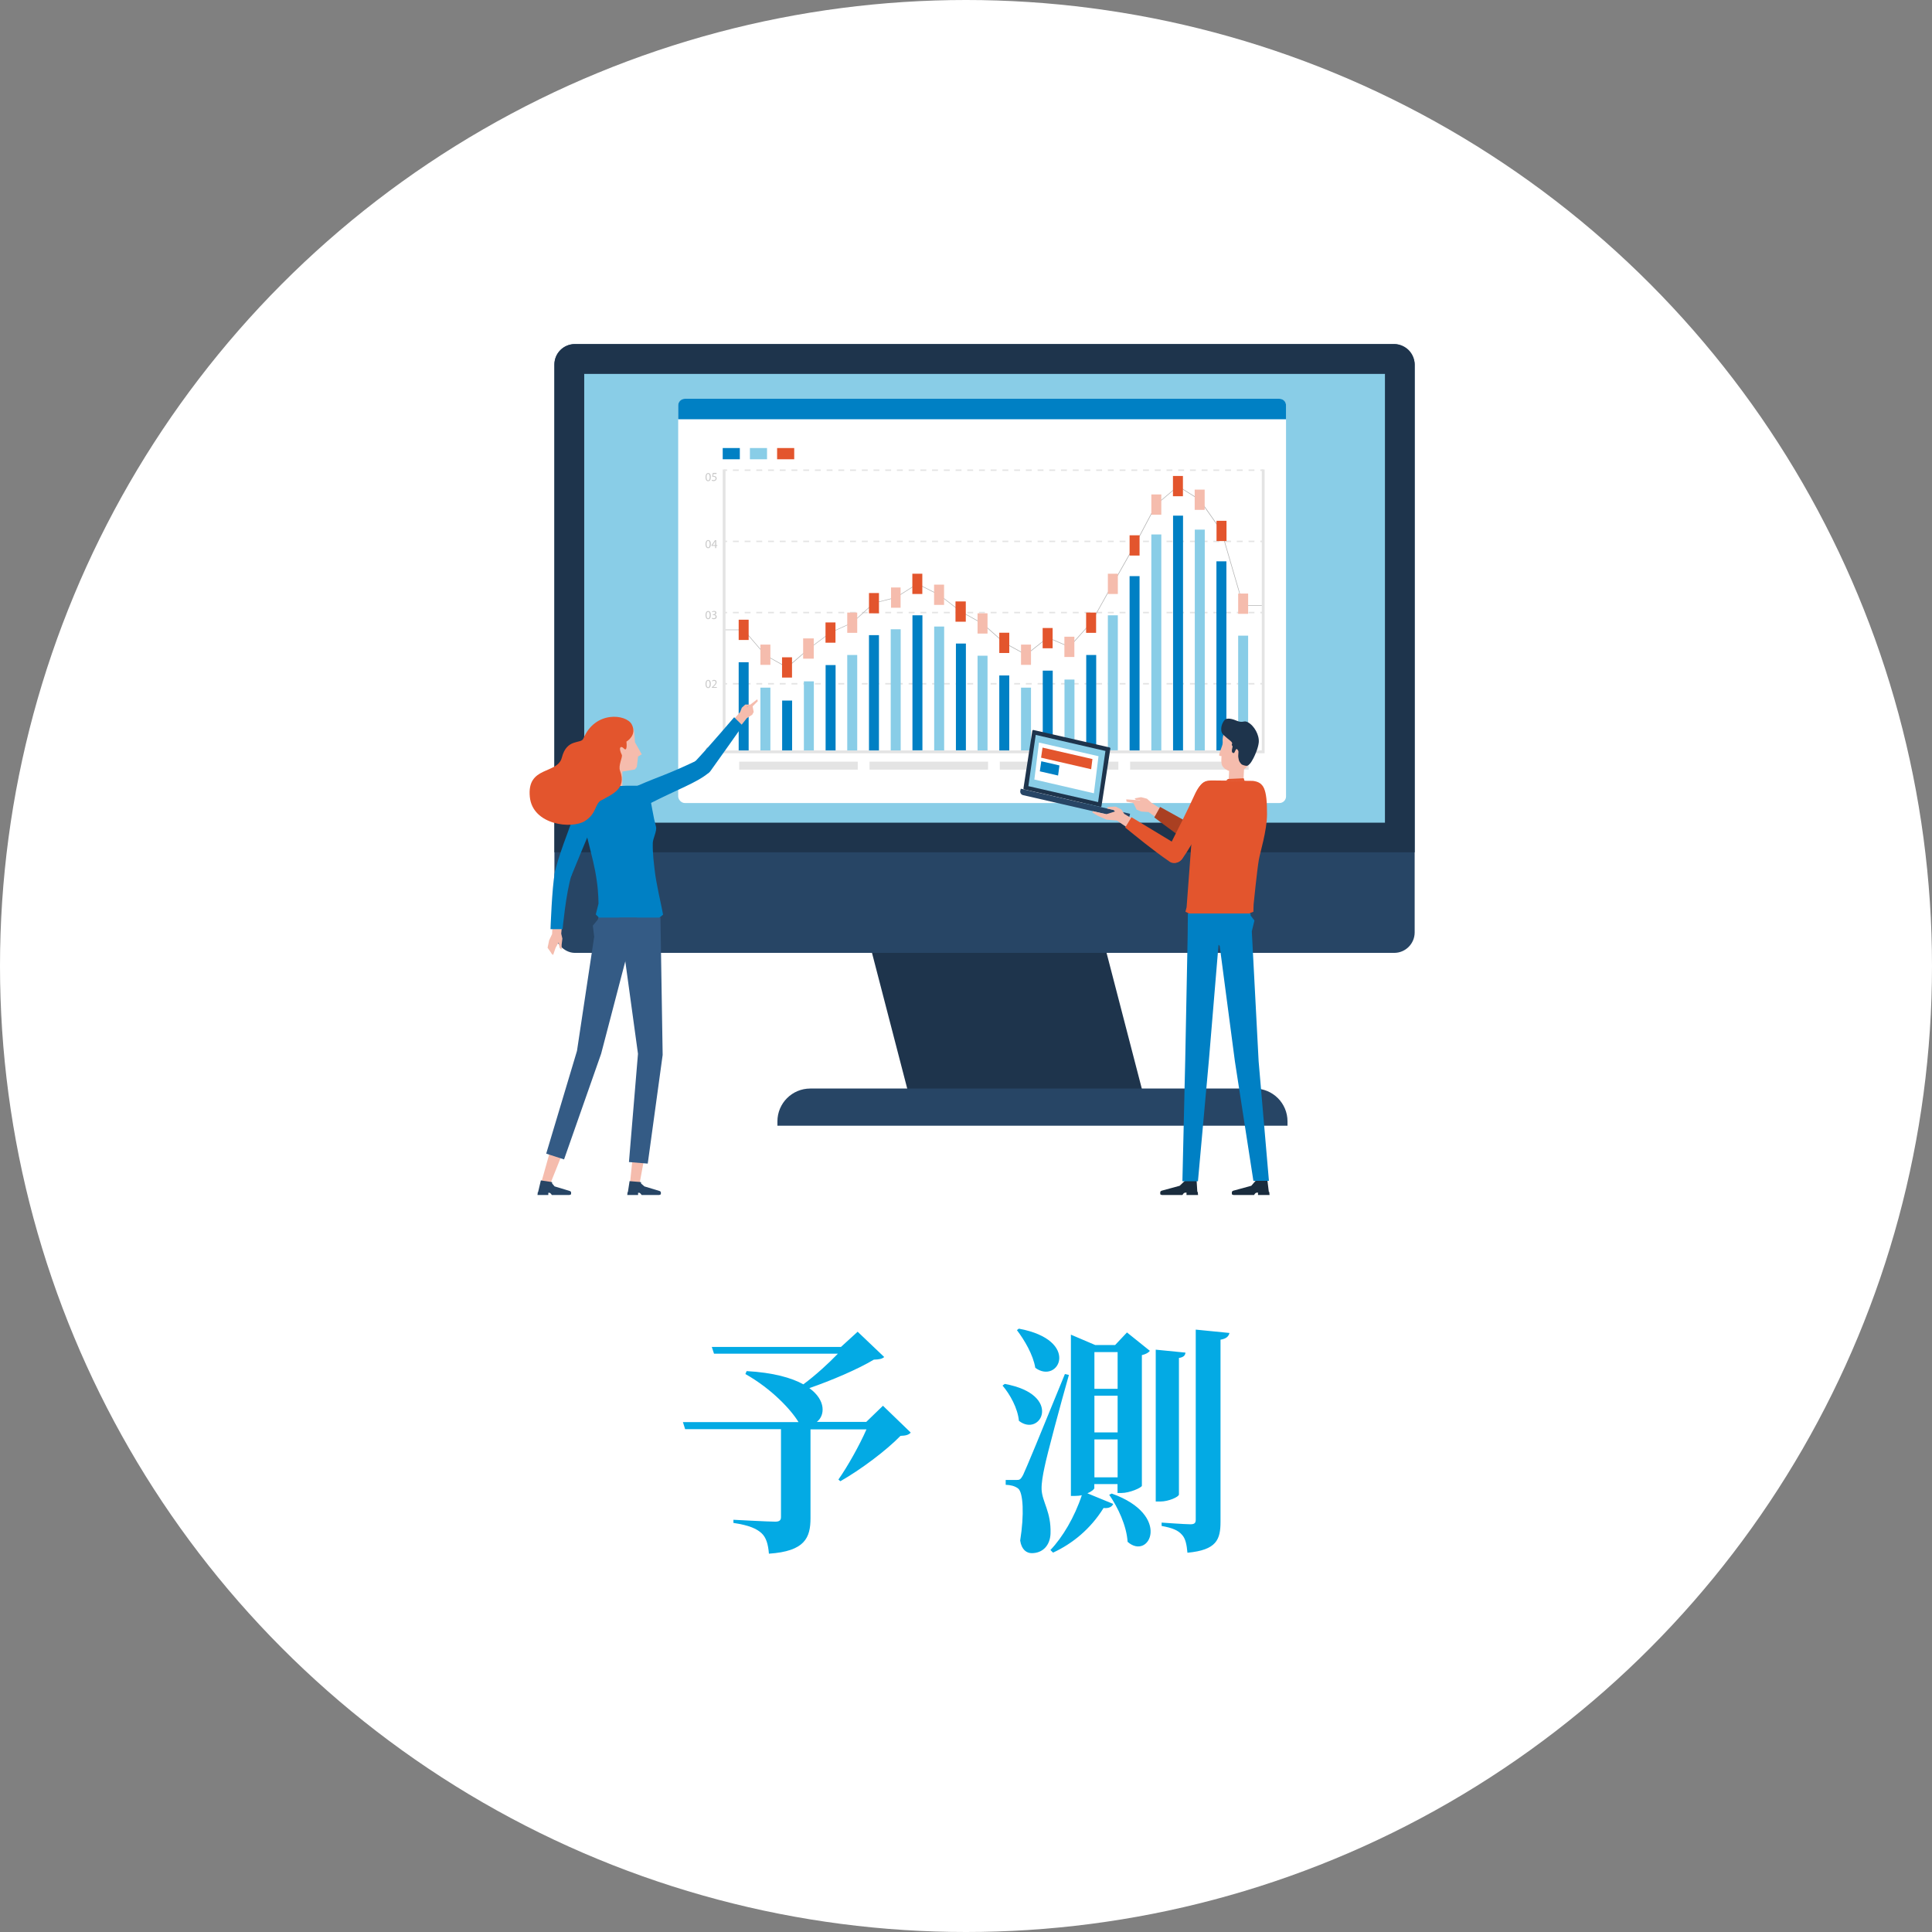 <?xml version="1.0" encoding="UTF-8"?>
<svg id="_レイヤー_2" data-name="レイヤー 2" xmlns="http://www.w3.org/2000/svg" viewBox="0 0 184 184">
  <rect x="0" y="0" width="184" height="184" fill="#808080" stroke="none"/>
  <defs>
    <style>
      .cls-1 {
        fill: #345b85;
      }

      .cls-2 {
        fill: #89cde7;
      }

      .cls-3 {
        fill: #e4e4e4;
      }

      .cls-4 {
        fill: #b1b1b1;
      }

      .cls-5 {
        fill: #0080c4;
      }

      .cls-6 {
        fill: #fff;
      }

      .cls-7 {
        fill: #aa4022;
      }

      .cls-8 {
        fill: #274565;
      }

      .cls-9 {
        fill: #1a2c3d;
      }

      .cls-10 {
        fill: #03aae4;
      }

      .cls-11 {
        fill: #1e344c;
      }

      .cls-12 {
        fill: #e3552d;
      }

      .cls-13 {
        fill: #f5bcad;
      }

      .cls-14 {
        fill: #cacaca;
      }
    </style>
  </defs>
  <g id="_文字" data-name="文字">
    <g>
      <circle class="cls-6" cx="92" cy="92" r="92"/>
      <g>
        <path class="cls-10" d="M86.73,136.45c-.21.21-.46.28-.97.3-1.36,1.4-3.82,3.24-5.73,4.32l-.18-.16c.9-1.29,2.02-3.29,2.67-4.78h-5.33v8.46c0,1.86-.53,3.15-3.96,3.38-.07-.87-.25-1.54-.71-1.96-.46-.41-1.13-.74-2.67-.97v-.3s3.33.18,3.98.18c.41,0,.55-.14.55-.44v-8.37h-9.13l-.21-.67h11.01c-.69-1.15-2.53-3.15-5.06-4.58l.12-.28c2.53.14,4.28.64,5.4,1.26,1.15-.85,2.41-2,3.29-2.92h-11.8l-.21-.64h12.3l1.59-1.45,2.53,2.41c-.21.18-.46.23-.99.25-1.54.92-4.02,1.98-6.14,2.71,1.61,1.17,1.49,2.62.71,3.22h4.71l1.59-1.54,2.62,2.53Z"/>
        <path class="cls-10" d="M95.68,131.8c5.59,1.01,3.45,5.15,1.36,3.52-.11-1.2-.85-2.53-1.56-3.36l.21-.16ZM101.8,130.95c-.76,2.67-2.09,7.61-2.32,8.78-.16.74-.3,1.52-.28,2.12.05,1.2.92,2.12.85,4.21-.05,1.15-.76,1.86-1.79,1.86-.48,0-.97-.32-1.1-1.2.39-2.44.3-4.6-.21-4.97-.32-.23-.69-.32-1.17-.34v-.46h.99c.32,0,.41,0,.67-.48q.41-.85,3.98-9.61l.39.09ZM97.04,126.54c5.93,1.1,3.79,5.36,1.56,3.73-.21-1.26-1.03-2.64-1.75-3.59l.18-.14ZM104.23,141.69c0,.14-.28.37-.67.53l2.46,1.01c-.12.28-.41.44-.92.39-1.24,2-2.97,3.4-4.81,4.25l-.25-.25c1.15-1.2,2.3-3.13,2.99-5.22-.21.05-.44.07-.67.07h-.37v-15.36l2.32.99h1.89l1.13-1.2,2.18,1.75c-.11.16-.37.32-.76.41v12.44c-.02.18-1.15.69-1.95.69h-.37v-.85h-2.21v.35ZM104.23,128.77v3.5h2.21v-3.5h-2.21ZM106.44,136.42v-3.5h-2.21v3.5h2.21ZM106.44,140.7v-3.61h-2.21v3.61h2.21ZM105.87,142.24c5.79,2.05,3.59,6.44,1.52,4.6-.09-1.52-.92-3.29-1.75-4.48l.23-.11ZM112.28,142.33c0,.23-.99.67-1.75.67h-.46v-14.46l2.83.28c-.02.25-.16.44-.62.51v13.02ZM117.09,126.95c-.07.32-.3.55-.85.64v17.32c0,1.72-.37,2.71-3.15,2.97-.07-.76-.18-1.36-.53-1.72-.34-.39-.85-.64-1.93-.83v-.32s2.25.16,2.74.16c.39,0,.51-.12.51-.44v-18.1l3.22.32Z"/>
      </g>
      <g>
        <g>
          <g>
            <polygon class="cls-11" points="108.97 104.55 86.63 104.55 80.83 82.21 103.17 82.21 108.97 104.55"/>
            <path class="cls-8" d="M122.63,107.21h-48.59v-.41c0-1.73,1.4-3.13,3.13-3.13h42.32c1.73,0,3.13,1.4,3.13,3.13v.41Z"/>
          </g>
          <g>
            <rect class="cls-8" x="52.8" y="32.77" width="81.93" height="57.98" rx="1.95" ry="1.95"/>
            <path class="cls-11" d="M54.75,32.77h78.03c1.08,0,1.95.87,1.95,1.95v46.45H52.8v-46.45c0-1.08.87-1.95,1.95-1.95Z"/>
            <rect class="cls-2" x="55.64" y="35.61" width="76.26" height="42.74"/>
          </g>
        </g>
        <g>
          <g>
            <rect class="cls-6" x="64.59" y="37.98" width="57.89" height="38.5" rx=".63" ry=".63"/>
            <path class="cls-5" d="M65.22,37.98h56.63c.35,0,.63.28.63.63v1.32h-57.89v-1.32c0-.35.28-.63.63-.63Z"/>
          </g>
          <g>
            <rect class="cls-5" x="68.83" y="42.67" width="1.63" height="1.07"/>
            <rect class="cls-2" x="71.42" y="42.67" width="1.63" height="1.07"/>
            <rect class="cls-12" x="74.01" y="42.67" width="1.63" height="1.07"/>
          </g>
          <g>
            <g>
              <polygon class="cls-3" points="120.44 71.74 68.83 71.74 68.83 44.71 69.1 44.71 69.1 71.47 120.17 71.47 120.17 44.71 120.44 44.71 120.44 71.74"/>
              <g>
                <g>
                  <rect class="cls-3" x="68.97" y="44.71" width=".28" height=".14"/>
                  <path class="cls-3" d="M119.47,44.85h-.56v-.14h.56v.14ZM118.35,44.85h-.56v-.14h.56v.14ZM117.24,44.85h-.56v-.14h.56v.14ZM116.12,44.85h-.56v-.14h.56v.14ZM115,44.85h-.56v-.14h.56v.14ZM113.89,44.85h-.56v-.14h.56v.14ZM112.77,44.85h-.56v-.14h.56v.14ZM111.66,44.85h-.56v-.14h.56v.14ZM110.54,44.85h-.56v-.14h.56v.14ZM109.42,44.85h-.56v-.14h.56v.14ZM108.31,44.85h-.56v-.14h.56v.14ZM107.19,44.85h-.56v-.14h.56v.14ZM106.07,44.85h-.56v-.14h.56v.14ZM104.96,44.85h-.56v-.14h.56v.14ZM103.84,44.85h-.56v-.14h.56v.14ZM102.73,44.85h-.56v-.14h.56v.14ZM101.61,44.85h-.56v-.14h.56v.14ZM100.49,44.85h-.56v-.14h.56v.14ZM99.38,44.85h-.56v-.14h.56v.14ZM98.26,44.85h-.56v-.14h.56v.14ZM97.15,44.85h-.56v-.14h.56v.14ZM96.03,44.85h-.56v-.14h.56v.14ZM94.91,44.85h-.56v-.14h.56v.14ZM93.8,44.85h-.56v-.14h.56v.14ZM92.68,44.85h-.56v-.14h.56v.14ZM91.57,44.85h-.56v-.14h.56v.14ZM90.45,44.85h-.56v-.14h.56v.14ZM89.33,44.85h-.56v-.14h.56v.14ZM88.22,44.85h-.56v-.14h.56v.14ZM87.1,44.85h-.56v-.14h.56v.14ZM85.98,44.85h-.56v-.14h.56v.14ZM84.87,44.85h-.56v-.14h.56v.14ZM83.75,44.85h-.56v-.14h.56v.14ZM82.64,44.85h-.56v-.14h.56v.14ZM81.52,44.85h-.56v-.14h.56v.14ZM80.4,44.85h-.56v-.14h.56v.14ZM79.29,44.85h-.56v-.14h.56v.14ZM78.17,44.85h-.56v-.14h.56v.14ZM77.06,44.85h-.56v-.14h.56v.14ZM75.94,44.85h-.56v-.14h.56v.14ZM74.82,44.85h-.56v-.14h.56v.14ZM73.71,44.85h-.56v-.14h.56v.14ZM72.59,44.85h-.56v-.14h.56v.14ZM71.48,44.85h-.56v-.14h.56v.14ZM70.36,44.85h-.56v-.14h.56v.14Z"/>
                  <rect class="cls-3" x="120.03" y="44.71" width=".28" height=".14"/>
                </g>
                <g>
                  <rect class="cls-3" x="68.97" y="51.49" width=".28" height=".14"/>
                  <path class="cls-3" d="M119.47,51.63h-.56v-.14h.56v.14ZM118.35,51.63h-.56v-.14h.56v.14ZM117.24,51.63h-.56v-.14h.56v.14ZM116.12,51.63h-.56v-.14h.56v.14ZM115,51.63h-.56v-.14h.56v.14ZM113.89,51.63h-.56v-.14h.56v.14ZM112.77,51.63h-.56v-.14h.56v.14ZM111.66,51.63h-.56v-.14h.56v.14ZM110.54,51.63h-.56v-.14h.56v.14ZM109.42,51.63h-.56v-.14h.56v.14ZM108.31,51.63h-.56v-.14h.56v.14ZM107.19,51.63h-.56v-.14h.56v.14ZM106.07,51.63h-.56v-.14h.56v.14ZM104.96,51.63h-.56v-.14h.56v.14ZM103.84,51.63h-.56v-.14h.56v.14ZM102.73,51.63h-.56v-.14h.56v.14ZM101.61,51.63h-.56v-.14h.56v.14ZM100.49,51.63h-.56v-.14h.56v.14ZM99.38,51.63h-.56v-.14h.56v.14ZM98.26,51.63h-.56v-.14h.56v.14ZM97.15,51.63h-.56v-.14h.56v.14ZM96.03,51.63h-.56v-.14h.56v.14ZM94.91,51.63h-.56v-.14h.56v.14ZM93.8,51.63h-.56v-.14h.56v.14ZM92.68,51.63h-.56v-.14h.56v.14ZM91.57,51.63h-.56v-.14h.56v.14ZM90.45,51.63h-.56v-.14h.56v.14ZM89.33,51.63h-.56v-.14h.56v.14ZM88.22,51.63h-.56v-.14h.56v.14ZM87.1,51.63h-.56v-.14h.56v.14ZM85.98,51.63h-.56v-.14h.56v.14ZM84.87,51.63h-.56v-.14h.56v.14ZM83.75,51.63h-.56v-.14h.56v.14ZM82.64,51.63h-.56v-.14h.56v.14ZM81.52,51.63h-.56v-.14h.56v.14ZM80.4,51.63h-.56v-.14h.56v.14ZM79.29,51.63h-.56v-.14h.56v.14ZM78.17,51.63h-.56v-.14h.56v.14ZM77.06,51.63h-.56v-.14h.56v.14ZM75.94,51.63h-.56v-.14h.56v.14ZM74.82,51.63h-.56v-.14h.56v.14ZM73.71,51.63h-.56v-.14h.56v.14ZM72.59,51.63h-.56v-.14h.56v.14ZM71.48,51.63h-.56v-.14h.56v.14ZM70.36,51.63h-.56v-.14h.56v.14Z"/>
                  <rect class="cls-3" x="120.03" y="51.49" width=".28" height=".14"/>
                </g>
                <g>
                  <rect class="cls-3" x="68.97" y="58.27" width=".28" height=".14"/>
                  <path class="cls-3" d="M119.47,58.41h-.56v-.14h.56v.14ZM118.35,58.41h-.56v-.14h.56v.14ZM117.24,58.41h-.56v-.14h.56v.14ZM116.12,58.41h-.56v-.14h.56v.14ZM115,58.41h-.56v-.14h.56v.14ZM113.89,58.41h-.56v-.14h.56v.14ZM112.77,58.41h-.56v-.14h.56v.14ZM111.66,58.41h-.56v-.14h.56v.14ZM110.54,58.41h-.56v-.14h.56v.14ZM109.42,58.41h-.56v-.14h.56v.14ZM108.31,58.41h-.56v-.14h.56v.14ZM107.19,58.41h-.56v-.14h.56v.14ZM106.07,58.41h-.56v-.14h.56v.14ZM104.96,58.41h-.56v-.14h.56v.14ZM103.84,58.41h-.56v-.14h.56v.14ZM102.73,58.41h-.56v-.14h.56v.14ZM101.61,58.41h-.56v-.14h.56v.14ZM100.49,58.41h-.56v-.14h.56v.14ZM99.38,58.41h-.56v-.14h.56v.14ZM98.26,58.41h-.56v-.14h.56v.14ZM97.15,58.41h-.56v-.14h.56v.14ZM96.03,58.41h-.56v-.14h.56v.14ZM94.91,58.41h-.56v-.14h.56v.14ZM93.8,58.41h-.56v-.14h.56v.14ZM92.68,58.41h-.56v-.14h.56v.14ZM91.57,58.41h-.56v-.14h.56v.14ZM90.45,58.41h-.56v-.14h.56v.14ZM89.33,58.41h-.56v-.14h.56v.14ZM88.22,58.41h-.56v-.14h.56v.14ZM87.1,58.41h-.56v-.14h.56v.14ZM85.98,58.41h-.56v-.14h.56v.14ZM84.87,58.41h-.56v-.14h.56v.14ZM83.75,58.41h-.56v-.14h.56v.14ZM82.64,58.41h-.56v-.14h.56v.14ZM81.52,58.41h-.56v-.14h.56v.14ZM80.4,58.41h-.56v-.14h.56v.14ZM79.29,58.41h-.56v-.14h.56v.14ZM78.17,58.41h-.56v-.14h.56v.14ZM77.06,58.41h-.56v-.14h.56v.14ZM75.94,58.41h-.56v-.14h.56v.14ZM74.82,58.41h-.56v-.14h.56v.14ZM73.71,58.41h-.56v-.14h.56v.14ZM72.59,58.41h-.56v-.14h.56v.14ZM71.48,58.41h-.56v-.14h.56v.14ZM70.36,58.41h-.56v-.14h.56v.14Z"/>
                  <rect class="cls-3" x="120.03" y="58.27" width=".28" height=".14"/>
                </g>
                <g>
                  <rect class="cls-3" x="68.97" y="65.05" width=".28" height=".14"/>
                  <path class="cls-3" d="M119.47,65.19h-.56v-.14h.56v.14ZM118.35,65.19h-.56v-.14h.56v.14ZM117.24,65.19h-.56v-.14h.56v.14ZM116.12,65.19h-.56v-.14h.56v.14ZM115,65.19h-.56v-.14h.56v.14ZM113.89,65.19h-.56v-.14h.56v.14ZM112.77,65.19h-.56v-.14h.56v.14ZM111.66,65.19h-.56v-.14h.56v.14ZM110.54,65.19h-.56v-.14h.56v.14ZM109.42,65.19h-.56v-.14h.56v.14ZM108.31,65.19h-.56v-.14h.56v.14ZM107.19,65.19h-.56v-.14h.56v.14ZM106.07,65.19h-.56v-.14h.56v.14ZM104.96,65.19h-.56v-.14h.56v.14ZM103.84,65.19h-.56v-.14h.56v.14ZM102.73,65.19h-.56v-.14h.56v.14ZM101.61,65.19h-.56v-.14h.56v.14ZM100.49,65.19h-.56v-.14h.56v.14ZM99.38,65.19h-.56v-.14h.56v.14ZM98.26,65.19h-.56v-.14h.56v.14ZM97.15,65.19h-.56v-.14h.56v.14ZM96.03,65.19h-.56v-.14h.56v.14ZM94.91,65.19h-.56v-.14h.56v.14ZM93.8,65.19h-.56v-.14h.56v.14ZM92.68,65.19h-.56v-.14h.56v.14ZM91.57,65.19h-.56v-.14h.56v.14ZM90.45,65.19h-.56v-.14h.56v.14ZM89.33,65.19h-.56v-.14h.56v.14ZM88.22,65.19h-.56v-.14h.56v.14ZM87.1,65.19h-.56v-.14h.56v.14ZM85.98,65.19h-.56v-.14h.56v.14ZM84.87,65.19h-.56v-.14h.56v.14ZM83.75,65.19h-.56v-.14h.56v.14ZM82.64,65.19h-.56v-.14h.56v.14ZM81.52,65.19h-.56v-.14h.56v.14ZM80.4,65.19h-.56v-.14h.56v.14ZM79.29,65.19h-.56v-.14h.56v.14ZM78.17,65.19h-.56v-.14h.56v.14ZM77.06,65.19h-.56v-.14h.56v.14ZM75.94,65.19h-.56v-.14h.56v.14ZM74.82,65.19h-.56v-.14h.56v.14ZM73.71,65.19h-.56v-.14h.56v.14ZM72.59,65.19h-.56v-.14h.56v.14ZM71.48,65.19h-.56v-.14h.56v.14ZM70.36,65.19h-.56v-.14h.56v.14Z"/>
                  <rect class="cls-3" x="120.03" y="65.05" width=".28" height=".14"/>
                </g>
              </g>
            </g>
            <g>
              <g>
                <path class="cls-14" d="M67.7,71.55c0,.26-.1.4-.26.4-.15,0-.25-.14-.25-.39,0-.25.11-.39.26-.39s.25.14.25.38ZM67.29,71.56c0,.2.06.31.15.31.1,0,.15-.12.15-.31s-.05-.31-.15-.31c-.09,0-.15.11-.15.31Z"/>
                <path class="cls-14" d="M68.01,71.28h0l-.13.07-.02-.08.16-.09h.09v.75h-.1v-.66Z"/>
              </g>
              <g>
                <path class="cls-14" d="M67.7,65.13c0,.26-.1.4-.26.4-.15,0-.25-.14-.25-.39,0-.25.11-.39.26-.39s.25.14.25.38ZM67.29,65.14c0,.2.06.31.15.31.1,0,.15-.12.15-.31s-.05-.31-.15-.31c-.09,0-.15.11-.15.31Z"/>
                <path class="cls-14" d="M67.79,65.52v-.06l.08-.08c.19-.18.28-.28.28-.39,0-.08-.04-.15-.15-.15-.07,0-.13.03-.16.06l-.03-.07c.05-.04.13-.08.21-.08.16,0,.23.11.23.22,0,.14-.1.25-.26.4l-.06.06h0s.34,0,.34,0v.08h-.48Z"/>
              </g>
              <g>
                <path class="cls-14" d="M67.7,58.57c0,.26-.1.4-.26.4-.15,0-.25-.14-.25-.39,0-.25.11-.39.26-.39s.25.14.25.38ZM67.29,58.58c0,.2.06.31.15.31.1,0,.15-.12.15-.31s-.05-.31-.15-.31c-.09,0-.15.11-.15.31Z"/>
                <path class="cls-14" d="M67.81,58.83s.1.05.17.05c.13,0,.17-.08.17-.15,0-.11-.1-.15-.2-.15h-.06v-.08h.06c.07,0,.17-.04.17-.13,0-.06-.04-.11-.13-.11-.06,0-.12.03-.15.05l-.03-.07s.12-.06.2-.06c.15,0,.22.09.22.18,0,.08-.05.14-.14.18h0c.09.02.17.09.17.2,0,.12-.09.23-.27.23-.08,0-.16-.03-.2-.05l.03-.08Z"/>
              </g>
              <g>
                <path class="cls-14" d="M67.7,51.81c0,.26-.1.4-.26.4-.15,0-.25-.14-.25-.39,0-.25.11-.39.26-.39s.25.14.25.38ZM67.29,51.82c0,.2.06.31.15.31.1,0,.15-.12.15-.31s-.05-.31-.15-.31c-.09,0-.15.11-.15.31Z"/>
                <path class="cls-14" d="M68.11,52.2v-.21h-.35v-.07l.34-.48h.11v.47h.11v.08h-.11v.21h-.1ZM68.11,51.91v-.25s0-.08,0-.12h0s-.04.08-.06.11l-.18.26h0s.25,0,.25,0Z"/>
              </g>
              <g>
                <path class="cls-14" d="M67.7,45.43c0,.26-.1.4-.26.4-.15,0-.25-.14-.25-.39,0-.25.11-.39.26-.39s.25.14.25.38ZM67.29,45.44c0,.2.06.31.15.31.1,0,.15-.12.15-.31s-.05-.31-.15-.31c-.09,0-.15.11-.15.31Z"/>
                <path class="cls-14" d="M68.24,45.14h-.29l-.03.19s.03,0,.06,0c.06,0,.12.01.16.04.06.03.11.1.11.19,0,.15-.12.26-.28.26-.08,0-.15-.02-.19-.05l.03-.08s.09.04.16.04c.1,0,.18-.06.18-.16,0-.1-.07-.17-.22-.17-.04,0-.08,0-.1,0l.05-.36h.36v.09Z"/>
              </g>
            </g>
          </g>
          <g>
            <g>
              <rect class="cls-2" x="117.92" y="60.54" width=".95" height="10.93"/>
              <rect class="cls-2" x="113.79" y="50.44" width=".95" height="21.03"/>
              <rect class="cls-2" x="109.65" y="50.9" width=".95" height="20.57"/>
              <rect class="cls-2" x="105.51" y="58.6" width=".95" height="12.86"/>
              <rect class="cls-2" x="101.38" y="64.72" width=".95" height="6.74"/>
              <rect class="cls-2" x="97.24" y="65.49" width=".95" height="5.98"/>
              <rect class="cls-2" x="93.1" y="62.45" width=".95" height="9.02"/>
              <rect class="cls-2" x="88.97" y="59.67" width=".95" height="11.8"/>
              <rect class="cls-2" x="84.83" y="59.93" width=".95" height="11.54"/>
              <rect class="cls-2" x="80.69" y="62.38" width=".95" height="9.09"/>
              <rect class="cls-2" x="76.56" y="64.89" width=".95" height="6.58"/>
              <rect class="cls-2" x="72.42" y="65.49" width=".95" height="5.98"/>
            </g>
            <g>
              <rect class="cls-5" x="115.85" y="53.46" width=".95" height="18.01"/>
              <rect class="cls-5" x="111.72" y="49.11" width=".95" height="22.36"/>
              <rect class="cls-5" x="107.58" y="54.87" width=".95" height="16.6"/>
              <rect class="cls-5" x="103.45" y="62.38" width=".95" height="9.09"/>
              <rect class="cls-5" x="99.31" y="63.87" width=".95" height="7.6"/>
              <rect class="cls-5" x="95.17" y="64.33" width=".95" height="7.14"/>
              <rect class="cls-5" x="91.04" y="61.29" width=".95" height="10.17"/>
              <rect class="cls-5" x="86.9" y="58.6" width=".95" height="12.86"/>
              <rect class="cls-5" x="82.76" y="60.49" width=".95" height="10.98"/>
              <rect class="cls-5" x="78.63" y="63.34" width=".95" height="8.13"/>
              <rect class="cls-5" x="74.49" y="66.72" width=".95" height="4.75"/>
              <rect class="cls-5" x="70.35" y="63.07" width=".95" height="8.4"/>
            </g>
          </g>
          <g>
            <polygon class="cls-4" points="74.96 63.53 74.98 63.51 77.02 61.76 79.1 60.22 81.16 59.28 83.21 57.42 85.3 56.88 87.37 55.58 89.46 56.63 91.52 58.22 93.6 59.37 95.65 61.19 97.71 62.32 97.73 62.31 99.78 60.69 101.84 61.57 103.89 59.3 105.96 55.59 108.03 51.93 110.09 48.04 112.19 46.27 114.27 47.57 116.35 50.54 118.42 57.65 120.17 57.65 120.17 57.7 118.38 57.7 116.3 50.57 114.23 47.62 112.19 46.33 112.17 46.35 110.14 48.07 108.08 51.96 106.01 55.62 103.93 59.33 101.86 61.64 99.79 60.75 99.77 60.77 97.72 62.39 95.62 61.24 93.57 59.42 91.49 58.26 89.44 56.68 87.37 55.64 87.35 55.65 85.32 56.93 83.24 57.46 81.19 59.32 79.12 60.26 77.05 61.8 74.97 63.6 72.89 62.43 70.81 60.01 69.1 60.01 69.1 59.96 70.84 59.96 72.92 62.39 74.96 63.53"/>
            <g>
              <rect class="cls-13" x="117.92" y="56.54" width=".95" height="1.93" transform="translate(236.79 115) rotate(180)"/>
              <rect class="cls-12" x="115.85" y="49.6" width=".95" height="1.93" transform="translate(232.66 101.13) rotate(180)"/>
              <rect class="cls-13" x="113.79" y="46.64" width=".95" height="1.93" transform="translate(228.52 95.2) rotate(180)"/>
              <rect class="cls-12" x="111.72" y="45.34" width=".95" height="1.93" transform="translate(224.38 92.6) rotate(180)"/>
              <rect class="cls-13" x="109.65" y="47.08" width=".95" height="1.93" transform="translate(220.25 96.1) rotate(180)"/>
              <rect class="cls-12" x="107.58" y="50.98" width=".95" height="1.93" transform="translate(216.11 103.89) rotate(180)"/>
              <rect class="cls-13" x="105.51" y="54.64" width=".95" height="1.93" transform="translate(211.97 111.21) rotate(180)"/>
              <rect class="cls-12" x="103.45" y="58.34" width=".95" height="1.93" transform="translate(207.84 118.61) rotate(180)"/>
              <rect class="cls-13" x="101.38" y="60.64" width=".95" height="1.93" transform="translate(203.7 123.21) rotate(180)"/>
              <rect class="cls-12" x="99.31" y="59.8" width=".95" height="1.93" transform="translate(199.56 121.54) rotate(180)"/>
              <rect class="cls-13" x="97.24" y="61.39" width=".95" height="1.93" transform="translate(195.43 124.71) rotate(180)"/>
              <rect class="cls-12" x="95.17" y="60.26" width=".95" height="1.93" transform="translate(191.29 122.45) rotate(180)"/>
              <rect class="cls-13" x="93.1" y="58.41" width=".95" height="1.93" transform="translate(187.15 118.75) rotate(180)"/>
              <rect class="cls-12" x="91.01" y="57.28" width=".98" height="1.93" transform="translate(182.99 116.49) rotate(180)"/>
              <rect class="cls-13" x="88.97" y="55.69" width=".95" height="1.93" transform="translate(178.88 113.3) rotate(180)"/>
              <rect class="cls-12" x="86.9" y="54.64" width=".95" height="1.93" transform="translate(174.74 111.21) rotate(180)"/>
              <rect class="cls-13" x="84.87" y="55.94" width=".91" height="1.93" transform="translate(170.64 113.82) rotate(180)"/>
              <rect class="cls-12" x="82.76" y="56.49" width=".95" height="1.93" transform="translate(166.47 114.9) rotate(180)"/>
              <rect class="cls-13" x="80.69" y="58.34" width=".95" height="1.93" transform="translate(162.33 118.61) rotate(180)"/>
              <rect class="cls-12" x="78.63" y="59.28" width=".95" height="1.93" transform="translate(158.2 120.49) rotate(180)"/>
              <rect class="cls-13" x="76.5" y="60.8" width="1.01" height="1.93" transform="translate(154 123.53) rotate(180)"/>
              <rect class="cls-12" x="74.49" y="62.6" width=".95" height="1.93" transform="translate(149.92 127.13) rotate(180)"/>
              <rect class="cls-13" x="72.42" y="61.39" width=".95" height="1.93" transform="translate(145.79 124.71) rotate(180)"/>
              <rect class="cls-12" x="70.35" y="59.02" width=".95" height="1.93" transform="translate(141.65 119.97) rotate(180)"/>
            </g>
          </g>
          <g>
            <rect class="cls-3" x="70.4" y="72.54" width="11.29" height=".76"/>
            <rect class="cls-3" x="82.81" y="72.54" width="11.29" height=".76"/>
            <rect class="cls-3" x="95.22" y="72.54" width="11.29" height=".76"/>
            <rect class="cls-3" x="107.63" y="72.54" width="11.29" height=".76"/>
          </g>
        </g>
        <g>
          <g>
            <path class="cls-13" d="M58.02,75.75h.85c.22,0,.4-.18.4-.41v-2.11s-1.66,0-1.66,0v2.11c.01.22.19.4.41.4Z"/>
            <path class="cls-13" d="M57.63,73.75l2.84-.47.18-.24.12-.99.35-.21-.65-1.15-.06-.92c-.09-.83-.62-1.04-1.1-.94l-1.63.36c-.35.08-.59.41-.54.77l.49,3.79Z"/>
          </g>
          <g>
            <polygon class="cls-13" points="52.15 90.26 52.5 90.76 52.53 90.83 52.68 90.95 52.91 90.28 53.16 89.82 53.21 89.78 53.24 90.01 53.3 90.27 53.45 90.42 53.49 90.4 53.49 89.97 53.56 89.39 53.45 88.92 53.58 87.52 52.65 87.39 52.58 88.96 52.3 89.55 52.15 90.26"/>
            <g>
              <path class="cls-5" d="M54.48,83.26c1.19-2.92,1.78-4.25,2.68-6.48.27-.66-.06-1.25-.65-1.34-1-.14-1.36.94-1.36.94-1.04,2.78-2.09,5.48-2.32,6.8-.09.51.38.78.85.8.55.02.8-.72.8-.72Z"/>
              <path class="cls-5" d="M54.04,82.4c-.54-.24-1.11.16-1.2.69-.28,1.53-.41,5.4-.41,5.4h1.15s.32-3.46.85-5.15c0,0,.27-.64-.4-.94Z"/>
            </g>
          </g>
          <path class="cls-5" d="M58.63,74.85l-.28.02s-.55.06-.88.12c-.4.08-.83.16-1.22.32-1.19.49-1.21,1.24-.96,2.22,0,0,.58,1.9.84,3.04.24,1.04.51,1.89.72,3.42.15,1.05.15,2.07.15,2.07l-.26,1.03.27.27v.99s5.8.12,5.8.12v-1.08s.34-.28.34-.28l-.14-.71s-.53-2.39-.64-3.37c-.1-.87-.22-1.72-.2-2.75,0-.37.41-1.16.31-1.53-.14-.52-.24-.98-.35-1.61-.24-1.33-.31-1.75-.79-2.08-.38-.26-.45-.22-.67-.23-.36,0-.82,0-.82,0h-.16s-1.08.04-1.08.04Z"/>
          <g>
            <g>
              <g>
                <polygon class="cls-13" points="59.97 112.98 60.32 109.58 61.47 109.68 60.86 113.01 59.97 112.98"/>
                <path class="cls-8" d="M60.81,113.6h-.04v.21h-1.03l.03-.28h.03s0,0,0,0l.16-1.04,1.08.09.02.14.31.27,1.45.44s.12.05.12.12v.12s0,.07,0,.07c0,0-.02.03-.15.07h-1.68l-.11-.14-.1-.07h-.09Z"/>
              </g>
              <g>
                <polygon class="cls-13" points="51.48 112.87 52.4 109.6 53.54 109.91 52.3 113.01 51.48 112.87"/>
                <path class="cls-8" d="M52.26,113.6h-.04v.21h-1.03l.03-.28h.03s0,0,0,0l.26-1.11,1.06.16.02.14.23.27,1.45.44s.12.05.12.12v.12s0,.07,0,.07c0,0-.02.03-.15.07h-1.68l-.11-.14-.1-.07h-.09Z"/>
              </g>
            </g>
            <g>
              <polygon class="cls-1" points="61.69 110.82 59.9 110.67 60.76 100.36 58.98 87.39 60.4 87.39 62.9 87.39 63.11 100.47 61.69 110.82"/>
              <polygon class="cls-1" points="56.46 88.16 56.59 89.21 54.95 100.09 52.02 109.87 53.72 110.42 57.25 100.36 60.64 87.39 56.99 87.39 56.94 87.57 56.46 88.16"/>
            </g>
          </g>
          <path class="cls-12" d="M57.28,76.22c.99-.57,2.43-1.07,1.77-2.82-.19-.5.27-1.3.17-1.51-.36-.72-.09-.9.18-.62.39.42.26-.64.26-.64,0,0,1.06-.6.5-1.65-.53-.97-3.48-1.32-4.6,1.36-.22.54-1.58-.05-2.05,1.81-.41,1.62-3.35.76-3.05,3.75.27,2.69,4.03,3.09,5.27,2.28,1.13-.74.88-1.59,1.55-1.98Z"/>
          <g>
            <polygon class="cls-13" points="70.98 67.1 70.65 67.4 70.49 67.81 69.48 68.98 70.16 69.62 71.13 68.39 71.64 68.07 71.78 67.81 71.68 67.27 72.17 66.78 72.12 66.6 71.45 67.11 71.16 67.35 71.13 67.35 71.27 67.25 71.42 67.13 71.4 67.1 70.98 67.1"/>
            <g>
              <path class="cls-5" d="M66.28,72.47c-2.85,1.35-3.29,1.38-5.51,2.34-.51.22-.41,1.13.11,1.44.62.36,1.02.27,1.02.27,2.64-1.35,4.46-1.98,5.54-2.88.4-.33.24-.83-.09-1.16-.39-.39-1.07-.01-1.07-.01Z"/>
              <path class="cls-5" d="M66.3,73.51c.37.46,1.07.33,1.38-.1.91-1.26,3.05-4.3,3.05-4.3l-.81-.8s-2.42,2.83-3.64,4.13c0,0-.54.39,0,1.07Z"/>
            </g>
          </g>
        </g>
        <g>
          <g>
            <polygon class="cls-13" points="108.25 77.11 107.94 76.47 107.29 76.35 107.26 76.13 107.99 76.18 108.58 76.22 108.6 76.21 108.52 76.18 108.34 76.18 108.17 76.17 108.07 76.05 108.08 76.03 108.67 75.92 109.24 76.07 109.66 76.45 111.32 77.55 110.89 78.42 109.39 77.34 108.69 77.29 108.25 77.11"/>
            <g>
              <path class="cls-7" d="M120.13,74.78c.56.5.18,1.5-.33,2-.98.96-3.34,3.22-4.45,4.03-.26.19-.73.49-1.3-.02-.21-.19-.21-.81.17-1.19,1.51-1.51,2.75-2.74,4.09-4.19.27-.3,1.19-1.18,1.82-.62Z"/>
              <path class="cls-7" d="M114.95,79.33l-4.46-2.48-.56,1c1.07.8,2.69,2.04,4.36,3.1.45.29,1.14,0,1.26-.53.17-.75-.6-1.09-.6-1.09Z"/>
            </g>
          </g>
          <g>
            <g>
              <rect class="cls-13" x="116.6" y="73.47" width="2.26" height="1.41" transform="translate(37.65 187.97) rotate(-87.08)"/>
              <path class="cls-13" d="M116.1,71.89c0,.13.24.12.24.12,0,0-.09.69.09.96.19.3.62.51.98.52.86.02,1.49-.29,1.67-1.19.03-.13.42-1.75.42-1.88l-.49-.6-1.08-.54-.97.08s-.4.27-.5.84c-.06.38.03.4-.04.73-.03.13-.3.79-.31.95Z"/>
            </g>
            <path class="cls-11" d="M119.38,72.2c.14-.28.44-.93.5-1.47.08-.71-.43-1.63-1.05-1.95-.39-.21-.42.13-1.08-.15-.65-.28-.95-.18-1.05-.12-.19.13-.54.75-.33,1.28.1.26.87.76.94.9.06.13.05.04,0,.25,0,.04.09.12.08.16-.06.25-.09.41-.05.53.01.04.12.1.16.09.11-.03.15-.35.26-.38.08-.02.19.17.19.25,0,.08-.01.2-.02.32-.01.14,0,.25.06.5.03.12.21.38.32.42.21.09.43.13.5.09.23-.12.36-.35.44-.49.1-.19.08-.13.13-.23Z"/>
          </g>
          <g>
            <path class="cls-12" d="M119.05,87.42l-5.83-.04v-.39s-.32-.16-.32-.16l.11-.43.62-8.28s.08-1.52.17-2.02c.13-.75.33-1.08.59-1.38.25-.27.5-.39,1.04-.39l3.89.04c1.05.13,1.35.75,1.35,3.15,0,1.6-.68,3.73-.78,4.36-.18,1.06-.5,4.27-.5,4.27l-.02.69-.32.11v.47Z"/>
            <polygon class="cls-12" points="116.75 74.37 116.94 74.19 118.45 74.12 118.54 74.4 116.75 74.37"/>
          </g>
          <g>
            <g>
              <g>
                <path class="cls-11" d="M104.81,76.85l-7.28-1.67s-.07-.05-.06-.09l.85-5.51s.05-.07.09-.06l7.28,1.67s.07.05.06.09l-.85,5.51s-.05.07-.09.06Z"/>
                <path class="cls-8" d="M97.02,76.3h10.68v.2c0,.19-.16.35-.35.35h-9.98c-.19,0-.35-.16-.35-.35v-.2h0Z" transform="translate(19.73 -20.96) rotate(12.93)"/>
                <polygon class="cls-2" points="104.58 76.39 97.94 74.87 98.64 69.99 105.28 71.52 104.58 76.39"/>
              </g>
              <g>
                <polygon class="cls-6" points="104.18 75.55 98.51 74.24 98.95 70.72 104.62 72.02 104.18 75.55"/>
                <polygon class="cls-12" points="99.29 71.2 104.04 72.29 103.92 73.26 99.15 72.16 99.29 71.2"/>
                <polygon class="cls-5" points="99.17 72.5 100.9 72.9 100.77 73.86 99.03 73.46 99.17 72.5"/>
              </g>
            </g>
            <g>
              <polygon class="cls-13" points="105.45 77 105.74 77.07 106.03 77.13 106.18 77.26 106.14 77.3 105.37 77.54 104.07 77.25 104.04 77.38 104.52 77.68 104.74 77.78 105.37 78.06 106.38 78.15 108.25 79.44 108.73 78.5 107.07 77.51 106.79 77.09 106.31 76.84 106.2 76.82 105.53 76.85 105.44 76.95 105.45 77"/>
              <g>
                <path class="cls-12" d="M115.34,74.45c.69.3.64,1.37.31,2-.63,1.22-2.17,4.1-2.97,5.22-.19.26-.54.69-1.24.38-.26-.11-.45-.71-.21-1.18.96-1.9,1.76-3.46,2.58-5.26.17-.37.76-1.49,1.54-1.16Z"/>
                <path class="cls-12" d="M112.12,80.47l-4.36-2.64-.6.98c1.04.84,2.61,2.14,4.24,3.26.44.3,1.14.03,1.28-.49.2-.74-.56-1.11-.56-1.11Z"/>
              </g>
            </g>
          </g>
          <g>
            <path class="cls-9" d="M112.95,113.58h.05v.23h1.1l-.03-.3h-.04s0,0,0,0l-.07-1.13h-1.13v.09s-.48.46-.48.46l-1.72.47s-.13.06-.13.13v.13s0,.08,0,.08c0,0,.02.03.15.07h1.96l.11-.15.11-.07h.1Z"/>
            <path class="cls-9" d="M119.76,113.58h.05v.23h1.1l-.03-.3h-.04s0,0,0,0l-.14-1.13h-1.13v.09s-.4.46-.4.46l-1.72.47s-.13.06-.13.13v.13s0,.08,0,.08c0,0,.02.03.15.07h1.96l.11-.15.11-.07h.1Z"/>
            <polygon class="cls-5" points="119.87 101.08 119.22 88.7 119.47 87.67 119.11 87.2 119.1 87 116.96 87 115.41 87 113.13 87 113.11 89.12 112.88 100.89 112.61 112.5 114.09 112.5 115.14 100.89 116.05 89.98 116.16 90.08 117.61 101.08 119.37 112.46 120.85 112.46 119.87 101.08"/>
          </g>
        </g>
      </g>
    </g>
  </g>
</svg>